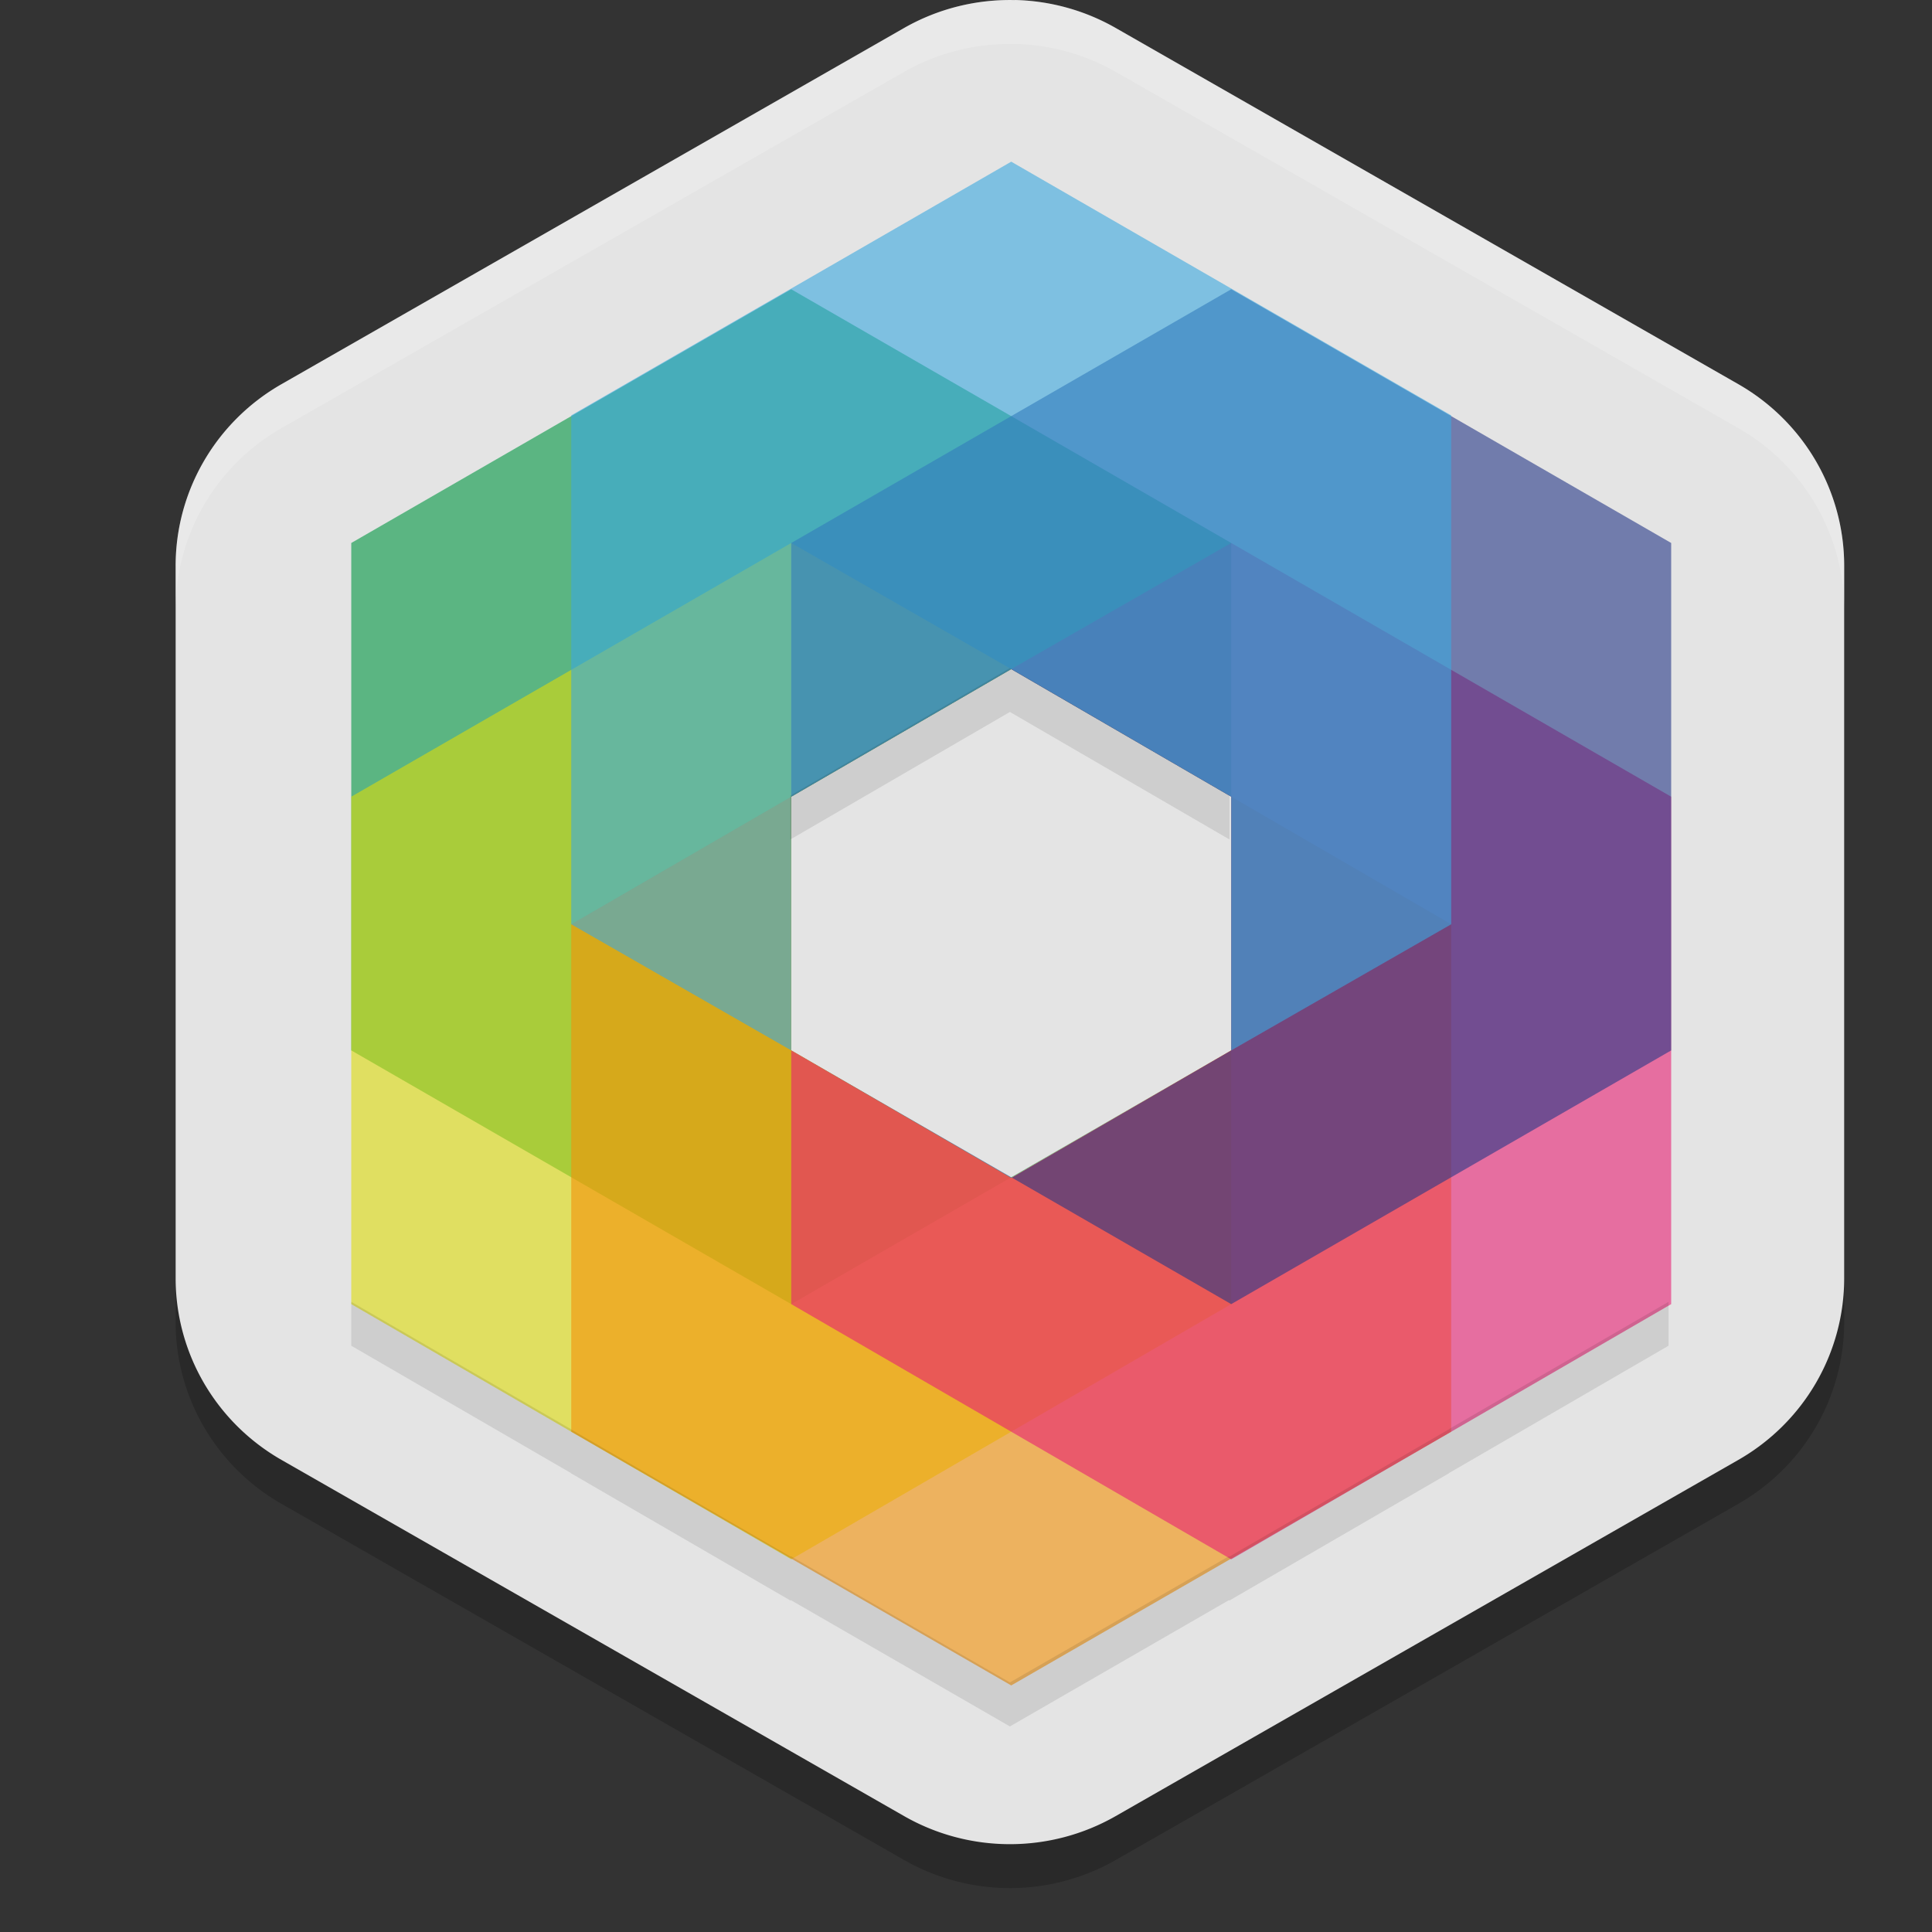 <svg xmlns="http://www.w3.org/2000/svg" width="22" height="22" x="0" y="0" version="1.1">
 <rect width="100%" height="100%" fill="#333333" stroke="none"/>
 <path style="opacity:0.2" d="m 11.557,0.5 v 0.001 a 2.41,2.388 0 0 0 -1.262,0.318 L 3.205,4.875 A 2.41,2.388 0 0 0 2,6.944 v 8.113 a 2.41,2.388 0 0 0 1.205,2.067 l 7.09,4.056 a 2.41,2.388 0 0 0 2.41,0 l 7.09,-4.056 A 2.41,2.388 0 0 0 21,15.056 V 6.944 A 2.41,2.388 0 0 0 19.795,4.875 L 12.705,0.819 a 2.41,2.388 0 0 0 -1.148,-0.319 z"/>
 <path style="fill:#e4e4e4" d="M 11.557,1.2490199e-7 V 0.001 a 2.41,2.388 0 0 0 -1.262,0.318 L 3.205,4.375 A 2.41,2.388 0 0 0 2,6.444 v 8.113 a 2.41,2.388 0 0 0 1.205,2.067 l 7.09,4.056 a 2.41,2.388 0 0 0 2.41,0 l 7.09,-4.056 A 2.41,2.388 0 0 0 21,14.556 V 6.444 A 2.41,2.388 0 0 0 19.795,4.375 L 12.705,0.319 A 2.41,2.388 0 0 0 11.557,1.2490199e-7 Z"/>
 <polygon style="opacity:0.6;fill:#009741" transform="matrix(0.167,0,0,0.167,4,1.841)" points="30 43.3 45 34.6 60 43.3 60 26 30 8.7 0 26 0 60.6 30 77.9 60 60.6 45 69.3 30 60.6"/>
 <polygon style="opacity:0.6;fill:#dedc0a" transform="matrix(0.167,0,0,0.167,4,1.841)" points="0 43.3 0 77.9 30 95.3 60 77.9 60 60.6 45 69.3 30 60.6 30 43.3 45 34.6 30 26"/>
 <polygon style="opacity:0.6;fill:#f39208" transform="matrix(0.167,0,0,0.167,4,1.841)" points="45 34.6 15 52 15 86.6 45 103.9 75 86.6 75 52 45 34.6 60 43.3 60 60.6 45 69.3 30 60.6 30 43.3"/>
 <polygon style="opacity:0.6;fill:#e72174" transform="matrix(0.167,0,0,0.167,4,1.841)" points="45 69.3 30 60.6 30 77.9 60 95.3 90 77.9 90 43.3 60 26 45 34.6 60 43.3 60 60.6"/>
 <polygon style="opacity:0.6;fill:#253887" transform="matrix(0.167,0,0,0.167,4,1.841)" points="90 26 60 8.7 30 26 30 43.3 45 34.6 60 43.3 60 60.6 45 69.3 30 60.6 60 77.9 90 60.6"/>
 <polygon style="opacity:0.6;fill:#3ba9e0" transform="matrix(0.167,0,0,0.167,4,1.841)" points="30 43.3 45 34.6 60 43.3 60 60.6 75 52 75 17.3 45 0 15 17.3 15 52 30 60.6"/>
 <path style="opacity:0.2;fill:#ffffff" d="M 11.557,2.2490199e-7 V 0.002 a 2.41,2.388 0 0 0 -1.262,0.316 L 3.205,4.375 A 2.41,2.388 0 0 0 2,6.443 v 0.5 A 2.41,2.388 0 0 1 3.205,4.875 L 10.295,0.818 a 2.41,2.388 0 0 1 1.262,-0.316 v -0.002 a 2.41,2.388 0 0 1 1.148,0.318 L 19.795,4.875 A 2.41,2.388 0 0 1 21,6.943 v -0.5 A 2.41,2.388 0 0 0 19.795,4.375 L 12.705,0.318 A 2.41,2.388 0 0 0 11.557,2.2490199e-7 Z"/>
 <path style="opacity:0.1" d="M 11.5,7.607 9,9.059 v 0.5 L 11.5,8.107 14,9.559 v -0.5 z M 4,14.824 v 0.5 l 2.5,1.449 v 0.002 L 6.777,16.936 9,18.225 l 0.006,-0.004 2.494,1.438 2.494,-1.438 0.006,0.004 2.5,-1.449 v -0.002 L 19,15.324 v -0.5 l -2.5,1.449 v 0.002 L 14,17.725 13.994,17.721 11.5,19.158 9.006,17.721 9,17.725 6.777,16.436 6.5,16.275 v -0.002 z"/>
</svg>
